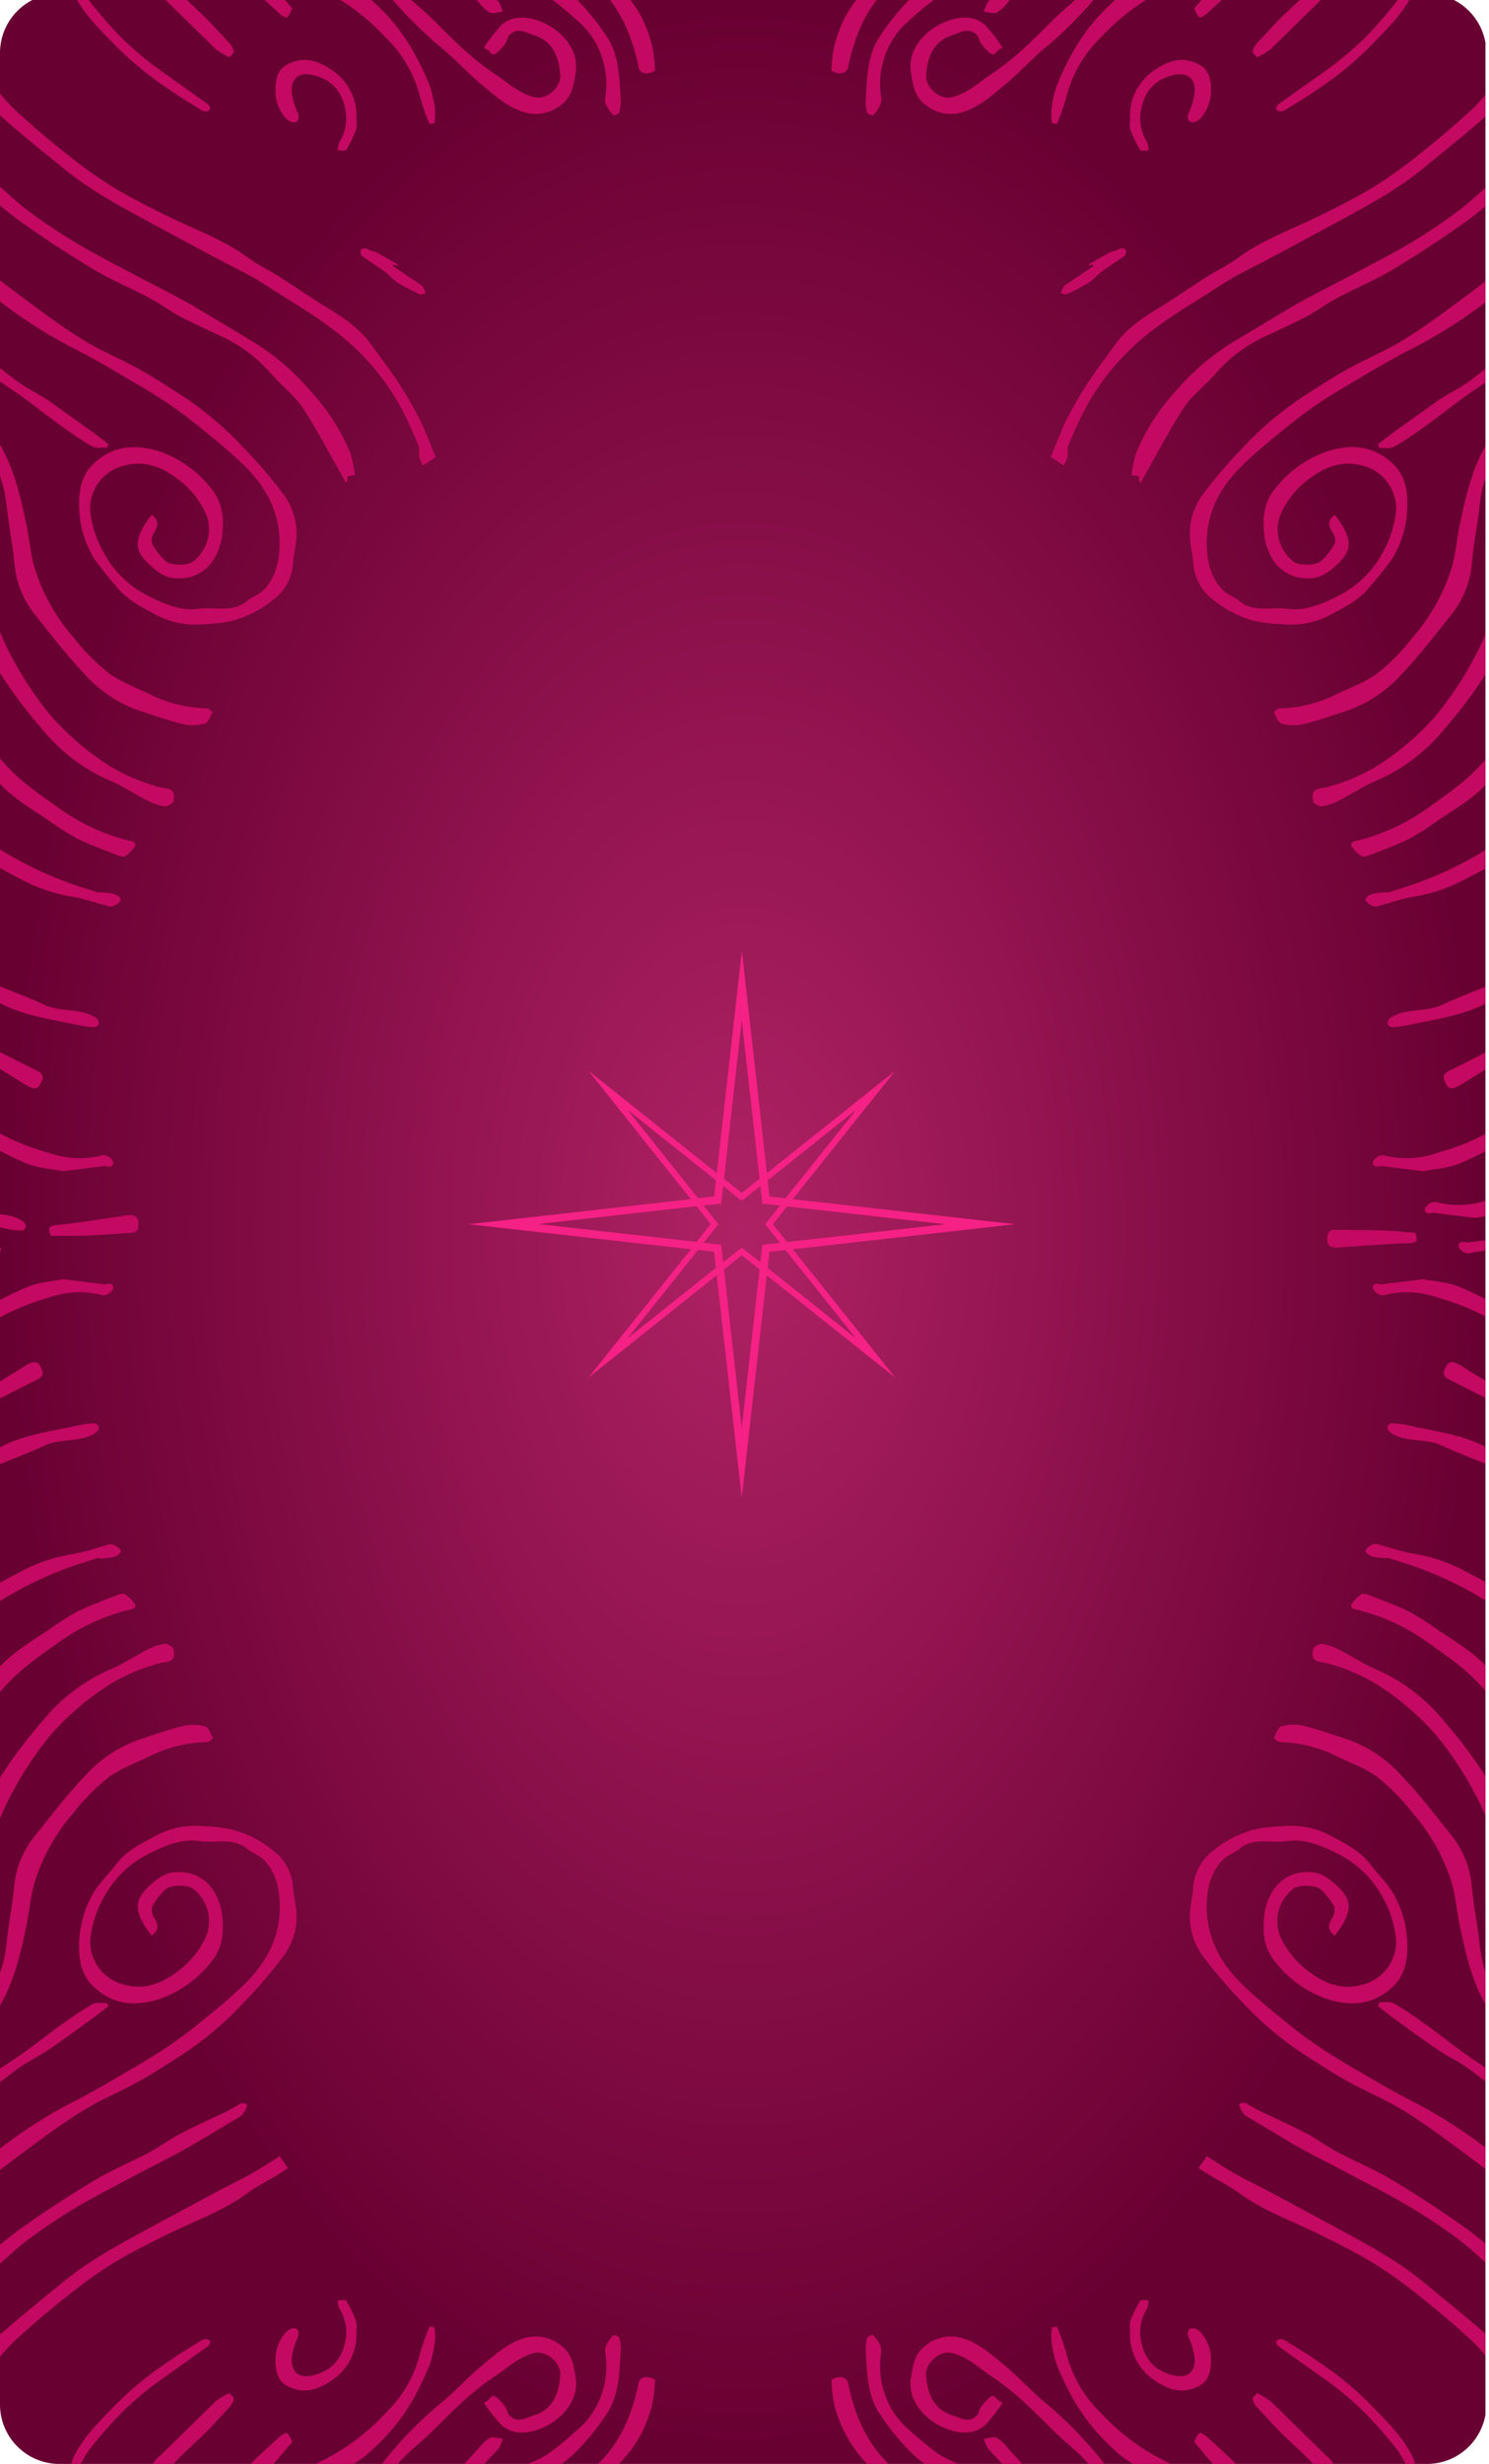 <svg xmlns="http://www.w3.org/2000/svg" width="393" height="650" fill="none" xmlns:v="https://vecta.io/nano"><g clip-path="url(#B)"><path fill-rule="evenodd" d="M15.878-1.717h360.541a15.66 15.66 0 0 1 11.107 4.42c2.975 2.885 4.69 6.832 4.771 10.98v620.925a15.72 15.72 0 0 1-4.771 10.98c-2.975 2.885-6.968 4.474-11.107 4.421H15.878c-4.14.053-8.132-1.536-11.107-4.421S.081 638.757 0 634.609V13.684c.081-4.148 1.797-8.095 4.771-10.98a15.66 15.66 0 0 1 11.107-4.42z" fill="url(#A)"/><g fill="#c40962"><path d="M352.315 135.846a35.49 35.49 0 0 1 2.215 3.199c2.259 4.184 1.883 6.617-1.65 9.903-2.027 1.882-4.17 3.576-7.239 3.605a10.57 10.57 0 0 1-9.599-4.777 15.5 15.5 0 0 1-2.345-6.53c-.507-4.503-.217-8.774 3.112-12.654a29.35 29.35 0 0 1 13.624-9.555c6.313-1.969 12.22-1.448 17.2 3.315 3.098 2.896 3.88 6.848 3.793 10.902a27.41 27.41 0 0 1-3.952 14.102c-1.81 2.507-3.742 4.923-5.792 7.239-2.895 3.836-7.238 5.791-11.307 7.991-3.696 1.771-7.808 2.492-11.886 2.085a41.15 41.15 0 0 1-7.427-.883c-3.91-1.033-7.557-2.883-10.699-5.429-1.584-1.146-2.892-2.631-3.829-4.347a13.12 13.12 0 0 1-1.586-5.57c-.217-2.563-.912-5.097-.912-7.645.015-3.892 1.318-7.669 3.706-10.742a128.92 128.92 0 0 1 10.135-11.8 87.96 87.96 0 0 1 15.983-13.58c3.895-2.447 7.717-5.053 11.727-7.239 4.575-2.577 9.469-4.575 13.957-7.239 4.865-2.896 9.526-6.298 14.116-9.686 5.646-4.17 11.278-8.383 16.621-12.929a116.5 116.5 0 0 0 10.134-10.236c3.417-3.706 6.805-7.471 9.86-11.481a91.83 91.83 0 0 0 7.065-11.047c1.448-2.678 2.331-5.704 3.561-8.527 1.043-2.447 2.244-4.821 3.33-7.239a14.69 14.69 0 0 0 .406-1.665c.39-1.288.231-2.896 2.649-2.287 1.202.319 1.086.709.912 1.448a98.7 98.7 0 0 1-8.136 22.832 70.69 70.69 0 0 1-13.031 17.374c-6.153 6.24-12.436 12.379-19.038 18.155a128.86 128.86 0 0 1-26.06 17.46c-3.069 1.578-6.081 3.272-9.063 5.009-4.619 2.707-9.266 5.371-13.754 8.281-3.403 2.215-6.631 4.691-9.787 7.239-3.591 2.896-7.123 5.791-10.511 8.977-6.182 5.718-10.265 12.566-10.323 21.268 0 4.575.854 8.99 4.17 12.436 1.172 1.231 2.996 1.81 4.343 2.896 3.837 3.286 8.499 1.534 12.755 2.128 4.546.651 8.817-1.1 12.798-3.084 5.34-2.504 9.717-6.682 12.466-11.901 1.871-3.338 3.043-7.023 3.446-10.829a11.72 11.72 0 0 0-1.8-6.87c-1.297-2.049-3.197-3.645-5.439-4.568-6.486-2.446-11.742-.304-16.722 3.779-2.829 2.299-5.071 5.237-6.544 8.571-.852 2.173-.974 4.565-.347 6.814a10.76 10.76 0 0 0 3.821 5.651c1.361 1.072 5.922 1.101 7.239-.159a17.81 17.81 0 0 0 3.591-4.589 3.89 3.89 0 0 0 .005-1.569c-.104-.517-.313-1.008-.613-1.443-1.014-1.665-1.462-3.098.651-4.56zm-74.981-15.304l3.576-8.686a109.37 109.37 0 0 1 5.791-10.222c2.418-3.749 5.14-7.239 7.761-10.916 2.982-4.112 7.094-6.848 11.365-9.454s8.382-5.487 12.61-8.18c2.78-1.752 5.791-3.171 8.426-5.111 6.37-4.691 13.769-7.326 20.776-10.743 5.197-2.534 10.395-5.14 15.317-8.151a127.8 127.8 0 0 0 12.307-8.904 218.7 218.7 0 0 0 12.031-10.221 40.56 40.56 0 0 0 6.356-7.022c1.874-2.766 3.36-5.777 4.415-8.947 1.115-3.504 1.347-7.239 2.201-10.858.484-1.819 1.214-3.563 2.172-5.183.914-1.673 2.022-3.233 3.301-4.647.535-.608 1.665-.695 2.533-1.028.087.709.449 1.448.246 2.085-1.447 4.343-3.098 8.499-4.546 12.784-1.332 3.967-2.36 8.05-3.749 12.002a30.09 30.09 0 0 1-8.861 12.19c-4.951 4.43-10.221 8.513-15.332 12.755-7.239 6.037-15.549 10.395-23.773 14.869l-16.128 8.687c-4.662 2.519-9.541 4.705-13.957 7.601-7.832 5.14-16.128 9.628-23.049 16.172a63.79 63.79 0 0 0-12.175 15.419c-1.857 3.5-3.529 7.096-5.01 10.771-.362.855 0 1.998-.188 2.968a9.92 9.92 0 0 1-.984 2.201l-3.432-2.23zm61.256 66.309c4.53-.221 8.977-1.302 13.103-3.185 3.967-2.012 8.31-3.46 11.857-6.023 3.408-2.724 6.48-5.844 9.15-9.294 4.681-5.314 8.211-11.54 10.366-18.286 1.173-3.909 1.448-8.093 2.331-12.118 1.448-6.79 2.983-13.551 6.342-19.675a33.15 33.15 0 0 1 11.133-12.263c3.591-2.331 6.993-4.937 10.424-7.485s7.239-5.212 10.598-8.108 6.211-5.994 9.295-9.02a11.96 11.96 0 0 1 2.287-2.172c.55-.304 1.448 0 2.23.232.164.474.138.993-.073 1.448-3.272 3.576-6.413 7.239-9.975 10.569-4.198 3.866-8.759 7.355-13.189 10.96s-9.382 7.239-13.754 11.278a44.48 44.48 0 0 0-6.428 8.035c-2.635 3.866-3.446 8.369-3.938 12.958-.348 3.373-1.014 6.703-1.448 10.062-.304 2.114-.42 4.257-.782 6.37-.787 4.188-2.631 8.105-5.357 11.38-4.169 5.256-8.296 10.583-12.914 15.433a34.74 34.74 0 0 1-14.145 9.484c-3.894 1.274-7.76 2.649-11.727 3.619a11.94 11.94 0 0 1-5.719-.145c-.883-.231-1.448-1.882-1.969-2.895-.072-.145.579-.797 1.014-1.028.418-.121.854-.165 1.288-.131zm-37.917-59.764c0-.464 0-.942-.102-1.448l-1.925-.304c.238-2.029.665-4.03 1.274-5.98a56.04 56.04 0 0 1 10.554-16.345 64.05 64.05 0 0 1 14.565-12.524l16.635-9.961c4.821-2.736 9.816-5.183 14.71-7.789 5.212-2.78 10.511-5.444 15.578-8.455a146.83 146.83 0 0 0 12.711-8.47c3.229-2.389 6.139-5.198 9.165-7.861 2.736-2.403 5.603-4.691 8.093-7.34 4.807-5.082 9.584-10.265 12.089-16.983 1.448-3.779 2.418-7.688 3.663-11.582s2.461-7.398 3.822-11.047c.13-.362 1.216-.492 1.868-.478.188 0 .622.883.521 1.231-1.549 5.169-2.968 10.366-4.821 15.419-1.527 4.741-3.52 9.319-5.951 13.667-4.087 6.735-9.119 12.849-14.941 18.155a124.98 124.98 0 0 1-11.148 9.396c-6.269 4.445-12.711 8.687-19.299 12.639-4.705 2.809-9.801 4.922-14.651 7.499-2.809 1.448-5.372 3.431-8.18 4.922-3.75 1.969-7.601 3.706-11.438 5.502a38.43 38.43 0 0 0-12.769 9.787c-2.65 3.011-6.009 5.501-8.195 8.788-3.808 5.791-6.949 11.901-10.366 17.88-.362.623-.695 1.26-1.042 1.882l-.42-.202zm46.083 84.724c-1.347-4.256 1.94-3.677 3.446-4.14 4.631-1.224 9.066-3.096 13.175-5.56a72.64 72.64 0 0 0 15.23-12.885c4.27-5.128 7.96-10.712 11.003-16.65 1.665-3.04 2.896-6.341 4.242-9.541l5.705-13.58c1.636-4.01 2.997-8.137 4.72-12.118 1.237-2.88 2.689-5.663 4.343-8.325 2.012-3.214 4.256-6.298 6.529-9.338 2.679-3.605 6.544-5.661 10.497-7.499 2.895-1.332 5.791-2.621 8.846-3.663.724-.261 1.81.521 2.722.81-.493.551-.883 1.289-1.448 1.593-3.533 1.737-7.239 3.272-10.685 5.067a14.23 14.23 0 0 0-6.167 6.385c-.84 1.636-2.071 3.084-2.983 4.705-2.459 4.016-4.716 8.152-6.761 12.393-3.185 7.239-5.791 14.797-8.933 22.065-2.133 5.305-4.649 10.449-7.528 15.39-3.426 5.425-7.269 10.576-11.496 15.404-4.81 5.92-10.972 10.597-17.967 13.638-3.474 1.448-6.616 3.62-9.99 5.314-1.403.733-2.92 1.223-4.488 1.447-.781.044-1.679-.752-2.012-.912zm19.429 23.715l5.791-1.853a97.51 97.51 0 0 0 24.844-12.553c4.409-3.072 8.59-6.459 12.509-10.134a103.02 103.02 0 0 0 8.412-9.802c5.357-6.486 7.934-14.478 11.872-21.717 1.607-2.895 3.46-5.791 5.299-8.57.854-1.289 1.65-1.26 2.649-.261.13.13.449 0 .666.116 1.1.304 1.448.868.652 1.853-5.27 6.558-7.572 14.652-11.438 21.934-2.476 4.691-4.43 9.859-7.789 13.841-4.132 4.713-8.846 8.882-14.029 12.407-6.067 4.094-12.377 7.817-18.894 11.148-4.194 2.261-8.734 3.812-13.435 4.59-3.374.55-6.631 1.737-9.961 2.606-1.013.26-3.286-1.303-2.896-2.07s1.448-1.144 2.302-1.361c1.124-.192 2.262-.289 3.403-.29l.043.116zm-6.616-9.497c-.466-.315-.916-.653-1.347-1.014a8.01 8.01 0 0 1-1.042-1.158c-.282-.267-.483-.608-.579-.985a1.07 1.07 0 0 1 .186-.504c.104-.149.244-.27.407-.35 7.224-1.638 14.034-4.742 20.009-9.121 3.055-2.143 6.124-4.343 8.976-6.674 6.026-5.09 10.818-11.481 14.015-18.691.941-2.056 2.461-3.866 3.214-5.98 2.418-6.659 6.008-12.827 7.644-19.863a45.55 45.55 0 0 1 9.107-18.648 62.65 62.65 0 0 1 13.363-11.582c.782-.536 2.07-.333 3.142-.478-.551.97-.869 2.259-1.68 2.896a46.66 46.66 0 0 0-11.582 11.278c-2.808 3.718-5.339 7.638-7.572 11.727-1.766 3.591-2.403 7.717-3.692 11.582-1.969 5.792-2.794 12.046-6.472 17.273a71.12 71.12 0 0 0-4.024 7.745c-3.62 6.906-8.05 13.19-14.478 17.823-2.447 1.78-5.01 3.387-7.529 5.052-2.436 1.792-4.985 3.427-7.63 4.894-3.547 1.766-7.34 3.084-11.032 4.56a9.78 9.78 0 0 1-1.404.218zm-94.99-213.55c-.318.29-.391.405-.463.405-1.071.116-1.448 2.36-2.896 1.071a14.07 14.07 0 0 1-2.273-2.461c-.492-.666-.55-1.679-1.1-2.244-2.056-2.143-4.343-.695-6.414 0-5.125 1.607-6.659 5.791-7.021 10.641-.218 2.896 3.416 6.674 7.021 5.719 4.112-1.086 6.979-3.924 10.309-6.124 6.008-3.967 11.032-9.049 16.085-14.116 2.316-2.316 4.937-4.343 7.238-6.616 1.969-1.94 3.736-4.097 5.676-6.081a1.9 1.9 0 0 1 .719-.453 1.91 1.91 0 0 1 .844-.097 1.56 1.56 0 0 1 .739 1.448c-.23.864-.634 1.672-1.187 2.374a104.93 104.93 0 0 1-16.042 16.708c-3.634 2.997-6.804 6.558-10.438 9.57-3.866 3.2-7.659 6.761-12.784 7.717a10.64 10.64 0 0 1-4.191-.204c-1.37-.346-2.657-.96-3.787-1.808-3.127-2.157-3.605-5.226-4.169-8.759-1.448-8.687 8.686-15.158 15.187-14.478 1.609.159 3.127.817 4.343 1.882a49.38 49.38 0 0 1 4.604 5.907zm99.13 104.734l3.547-2.78 12.176-8.687c2.78-1.896 5.922-3.315 8.6-5.328 5.111-3.851 10.062-7.905 14.97-12.002 5.285-4.416 10.526-8.889 15.622-13.522 2.693-2.461 5.038-5.299 7.528-7.992l7.79-8.614c.854-.941 1.534-2.056 2.432-2.896.362-.376 1.057-.405 1.607-.579.145.565.55 1.216.391 1.665-1.824 5.154-5.647 8.904-9.223 12.798-3.098 3.373-6.384 6.587-9.743 9.686s-7.065 6.153-10.656 9.15-7.239 6.008-11.003 8.803-7.63 5.226-11.394 7.919c-3.113 2.23-6.095 4.662-9.208 6.892s-6.023 4.343-9.208 6.138c-.999.579-2.548.246-3.851.333l-.377-.984zm11.916 191.759l-10.555-1.303c-.13 0-.275-.116-.391-.087-1.129.275-2.519.42-2.287-1.115a3.22 3.22 0 0 1 1.089-1.214c.462-.304.994-.484 1.546-.523 4.809 1.269 9.891 1.037 14.565-.666a63.02 63.02 0 0 0 10.395-3.865c4.704-2.335 9.195-5.077 13.421-8.195 4.72-3.605 8.889-7.905 13.29-11.915s8.427-8.137 13.827-10.294c3.069-1.231 6.703-2.722 10.134-.478.222.133.415.309.566.518s.26.446.318.698a1.45 1.45 0 0 1-.855 1.144c-1.77.378-3.565.635-5.371.767-4.836.29-8.484 2.896-11.944 5.907l-12.292 10.786c-3.272 2.968-6.023 6.646-9.642 9.064a100.78 100.78 0 0 1-16.071 8.686c-3.199 1.347-7.007 1.52-9.743 2.085zm13.71 12.335l-10.54-1.303c-.144 0-.289-.116-.405-.087-1.115.276-2.505.42-2.273-1.114.252-.489.626-.905 1.084-1.21a3.24 3.24 0 0 1 1.536-.528c4.814 1.269 9.901 1.037 14.58-.666 3.571-.982 7.049-2.276 10.395-3.865a90.65 90.65 0 0 0 13.421-8.195c4.705-3.605 8.875-7.905 13.29-11.915s8.412-8.137 13.812-10.294c3.07-1.23 6.718-2.722 10.135-.478a1.92 1.92 0 0 1 .566.518c.152.209.26.447.317.699-.03.246-.123.481-.27.681a1.44 1.44 0 0 1-.57.462 39.9 39.9 0 0 1-5.385.768c-4.836.289-8.485 2.895-11.945 5.907l-12.291 10.786c-3.258 2.968-6.023 6.645-9.628 9.063a102.06 102.06 0 0 1-16.071 8.614c-3.214 1.419-7.021 1.593-9.758 2.157zM277.667 32.502a16.63 16.63 0 0 1-.173-3.373c.244-2.237.729-4.44 1.447-6.573 1.16-2.889 2.5-5.704 4.011-8.426 2.82-5.146 6.497-9.772 10.873-13.682a24.32 24.32 0 0 1 13.146-6.834c.637-.087 1.216-.695 1.853-.738.742.051 1.473.207 2.171.463-.304.912-.362 2.432-.926 2.664-7.365 3.185-13.979 7.881-19.415 13.783a32.97 32.97 0 0 0-9.237 15.926 61.25 61.25 0 0 1-2.447 6.964l-1.303-.174zm-49.195-5.675c.318-5.632.333-11.452 3.228-16.418 2.351-3.719 5.088-7.179 8.166-10.323a30.23 30.23 0 0 1 6.037-4.865 25.8 25.8 0 0 1 5.357-2.374c.492-.188 1.636.101 1.723.391.304 1.057 1.983 2.288-.116 3.272-1.775.67-3.485 1.498-5.111 2.476a95.32 95.32 0 0 0-7.818 6.443 20.59 20.59 0 0 0-3.895 4.343c-3.109 4.628-4.36 10.257-3.503 15.766.347 2.027-.912 3.489-2.114 4.879a2.21 2.21 0 0 1-.853-.197 2.22 2.22 0 0 1-.711-.512c-.24-.942-.371-1.909-.39-2.881zm69.812 4.807a14.48 14.48 0 0 1 1.491-7.555c1.17-2.338 2.951-4.315 5.154-5.721 3.75-2.49 7.427-3.591 11.713-1.245 2.475 1.346 2.982 4.112 2.968 6.573.072 2.64-.824 5.214-2.519 7.239a3.62 3.62 0 0 1-2.056 1.332c-1.448.145-1.839-1.129-1.274-2.548a16.56 16.56 0 0 0 1.592-5.791c0-3.243-1.911-5.227-6.356-3.938-4.966 1.448-7.369 5.009-8.02 10.135-.244 2.624.399 5.254 1.824 7.47a6.78 6.78 0 0 1 .347 2.085c-.767 0-1.998.217-2.229-.159a33.65 33.65 0 0 1-2.592-5.342 7.24 7.24 0 0 1-.043-2.534zm105.413 223.061c1.68 1.317 1.68 2.562-.55 3.822-4.864 2.765-9.613 5.95-14.811 7.876-5.458 2.041-11.365 2.895-17.098 4.111a19.11 19.11 0 0 1-3.953.435 1.56 1.56 0 0 1-.683-.371c-.193-.18-.336-.406-.417-.657.042-.289.142-.566.293-.814s.353-.465.59-.634c4.112-2.649 9.223-1.332 13.566-3.388 4.575-2.157 9.396-3.822 14.044-5.863 2.982-1.361 5.863-2.939 9.019-4.517zM219.437 18.647a43.05 43.05 0 0 1 .739-6.501 39.05 39.05 0 0 1 2.967-7.775 39.88 39.88 0 0 1 9.57-11.423c.633-.599 1.461-.949 2.331-.984.753 0 1.448.869 2.158 1.346-.401.722-.887 1.392-1.448 1.998-6.819 5.965-10.135 13.768-11.901 22.397-.377 1.752-2.36 2.172-4.416.941zm118.299 10.772c-.232-.145-.869-.362-.869-.594-.001-.247.048-.491.145-.718s.24-.431.42-.6l13.392-9.526a88.12 88.12 0 0 0 9.309-7.891c3.181-3.254 6.169-6.691 8.948-10.294a40.18 40.18 0 0 0 3.156-5.893c.208-.329.45-.635.724-.912.362.333 1.071.724 1.028.984a16.32 16.32 0 0 1-1.086 4.257c-2.751 5.675-7.326 9.859-11.583 14.319a86.56 86.56 0 0 1-13.247 10.786c-2.895 2.056-6.023 3.924-9.063 5.791a3.93 3.93 0 0 1-1.274.29zM331.8 15.1c-.492-.579-1.23-1.086-1.187-1.448a4.52 4.52 0 0 1 1.071-2.172l5.531-5.921c2.36-2.36 4.836-4.604 7.239-6.92 1.448-1.448 2.895-3.026 4.343-4.343a9.87 9.87 0 0 1 2.896-1.115c.203.97.825 2.114.521 2.896a9.37 9.37 0 0 1-2.418 2.751l-14.478 14.188a20.43 20.43 0 0 1-3.518 2.085zm69.639 258.445c1.824 1.983 1.592 2.201-1.448 3.894-4.271 2.375-8.383 5.024-12.552 7.558a29.75 29.75 0 0 1-2.679 1.621c-1.042.507-2.171.971-2.982-.463s-1.289-2.62.506-3.547l10.584-5.328c2.78-1.332 5.632-2.461 8.571-3.735zm-27.841 51.686c.709 2.606.391 2.693-3.084 2.794-4.879.13-9.758.579-14.637.883-1.043 0-2.085.246-3.113.217s-2.374-.159-2.432-1.809 0-2.896 2.099-2.896l11.843.159c3.069.102 6.139.42 9.324.652zM270.023-10.309a13.04 13.04 0 0 1 2.896 1.448c.304.246.202 1.448-.16 1.94-2.186 2.577-4.488 5.053-6.775 7.528a10.14 10.14 0 0 1-2.896 2.707c-.926.405-2.244-.13-3.388-.246a9.06 9.06 0 0 1 1.144-2.664c2.896-3.185 5.864-6.225 8.774-9.367.405-.246.289-.883.405-1.346zm45.099 12.654l4.039-4.778 4.618-5.154s.073-.087.102-.087c1.448 0 3.315-.434 4.184.29 1.288 1.071-.362 2.316-1.144 3.113-2.635 2.649-5.429 5.154-8.194 7.673a5.6 5.6 0 0 1-1.984 1.245c-.188.072-.724-.753-1.042-1.202a2.23 2.23 0 0 1-.174-.666l-.405-.434zm-26.741 67.438l-.854.319-.246-.261.897-.579 4.821-2.722a14.18 14.18 0 0 1 1.578-.449c.493-.174.941-.565 1.448-.594s1.057.275 1.115.55c.057.249.059.507.007.757a1.78 1.78 0 0 1-.311.691l-5.936 4.039c-1.26.927-2.273 2.23-3.59 3.069a50.48 50.48 0 0 1-5.792 3.011c-.391.188-1.057-.174-1.592-.29.376-.709.593-1.636 1.172-2.056l7.558-5.096-.275-.391zm63.934 440.808a35.14 35.14 0 0 0 2.215-3.185c2.259-4.184 1.883-6.631-1.65-9.917-2.027-1.868-4.17-3.562-7.239-3.605-1.88-.129-3.761.245-5.448 1.085s-3.12 2.114-4.151 3.692a15.64 15.64 0 0 0-2.345 6.53c-.507 4.502-.217 8.788 3.112 12.654a29.49 29.49 0 0 0 13.624 9.569c6.313 1.955 12.22 1.448 17.2-3.33 3.098-2.895 3.88-6.847 3.793-10.887-.016-4.976-1.382-9.855-3.952-14.116-1.636-2.62-3.953-4.806-5.792-7.239-2.895-3.836-7.238-5.791-11.307-7.992-3.698-1.764-7.808-2.485-11.886-2.084a41.06 41.06 0 0 0-7.427.883 28.82 28.82 0 0 0-10.699 5.429 13.17 13.17 0 0 0-5.415 9.917c-.217 2.563-.912 5.097-.912 7.645a17.59 17.59 0 0 0 3.706 10.742 128.92 128.92 0 0 0 10.135 11.8 87.96 87.96 0 0 0 15.983 13.58c3.895 2.447 7.717 5.053 11.727 7.239 4.575 2.563 9.469 4.575 13.957 7.239 4.865 2.895 9.526 6.283 14.116 9.671 5.646 4.17 11.278 8.397 16.621 12.929 3.586 3.199 6.97 6.618 10.134 10.236 3.417 3.721 6.805 7.47 9.86 11.481a91.83 91.83 0 0 1 7.065 11.061c1.448 2.678 2.331 5.69 3.561 8.527 1.043 2.433 2.244 4.807 3.33 7.239.164.548.3 1.104.406 1.665.39 1.303.231 2.896 2.649 2.302 1.202-.333 1.086-.724.912-1.448a98.85 98.85 0 0 0-8.136-22.933 70.49 70.49 0 0 0-13.031-17.445c-6.153-6.24-12.436-12.379-19.038-18.141-7.946-6.86-16.697-12.728-26.06-17.475-3.069-1.578-6.081-3.272-9.063-5.009-4.619-2.708-9.266-5.357-13.754-8.282-3.387-2.24-6.654-4.656-9.787-7.239-3.591-2.895-7.123-5.791-10.511-8.976-6.182-5.719-10.265-12.567-10.323-21.268 0-4.56.854-8.991 4.17-12.422 1.172-1.231 2.996-1.824 4.343-2.896 3.837-3.272 8.499-1.447 12.755-2.128 4.546-.651 8.817 1.101 12.798 3.084 5.337 2.509 9.713 6.686 12.466 11.901a28.21 28.21 0 0 1 3.446 10.974c.117 2.433-.526 4.842-1.842 6.892a11.72 11.72 0 0 1-5.499 4.546c-6.486 2.446-11.741.304-16.722-3.779a23.02 23.02 0 0 1-6.544-8.557 10.79 10.79 0 0 1 3.475-12.48c1.361-1.056 5.922-1.1 7.239.16a17.81 17.81 0 0 1 3.591 4.589 3.94 3.94 0 0 1 .006 1.575 3.93 3.93 0 0 1-.615 1.451c-.912 1.665-1.36 3.098.753 4.546zM338.59 459.6a35.77 35.77 0 0 1 13.103 3.171c3.967 2.012 8.31 3.46 11.857 6.023a54.61 54.61 0 0 1 9.15 9.309c4.681 5.308 8.211 11.53 10.366 18.271 1.173 3.924 1.448 8.093 2.331 12.133 1.448 6.775 2.983 13.536 6.342 19.66 2.613 4.968 6.444 9.192 11.133 12.278 3.591 2.316 6.993 4.937 10.424 7.485s7.239 5.212 10.598 8.107 6.211 5.98 9.295 9.006c.66.825 1.429 1.555 2.287 2.171.746.189 1.534.112 2.23-.217.091-.247.132-.511.12-.775a1.96 1.96 0 0 0-.193-.759c-3.272-3.576-6.413-7.239-9.975-10.569-4.198-3.866-8.759-7.341-13.189-10.96s-9.382-7.239-13.754-11.264a44.48 44.48 0 0 1-6.428-8.035c-2.635-3.88-3.446-8.383-3.938-13.03-.348-3.359-1.014-6.703-1.448-10.048-.304-2.128-.42-4.271-.782-6.385a25.07 25.07 0 0 0-5.357-11.379c-4.169-5.256-8.296-10.584-12.914-15.419a34.74 34.74 0 0 0-14.145-9.483c-3.894-1.274-7.76-2.664-11.727-3.634a11.94 11.94 0 0 0-5.719.145c-.883.231-1.448 1.882-1.969 2.968-.072.144.579.81 1.014 1.028.415.139.85.207 1.288.202zm8.166-24.974c-1.347 4.256 1.94 3.677 3.446 4.14 4.631 1.224 9.066 3.096 13.175 5.56a72.71 72.71 0 0 1 15.23 12.9 89.6 89.6 0 0 1 11.032 16.635c1.665 3.04 2.896 6.326 4.242 9.526l5.705 13.58c1.636 4.011 2.997 8.137 4.719 12.118a62.79 62.79 0 0 0 4.344 8.34c2.012 3.214 4.256 6.283 6.529 9.323 2.679 3.605 6.544 5.661 10.497 7.5a94.08 94.08 0 0 0 8.846 3.663c.724.26 1.81-.507 2.722-.811-.493-.536-.883-1.289-1.448-1.593-3.533-1.737-7.239-3.272-10.685-5.067a14.27 14.27 0 0 1-6.167-6.37c-.84-1.651-2.071-3.098-2.983-4.72a138.99 138.99 0 0 1-6.804-12.335c-3.186-7.239-5.792-14.782-8.933-22.05-2.126-5.306-4.637-10.45-7.514-15.39-3.426-5.43-7.269-10.585-11.496-15.419a47.6 47.6 0 0 0-17.967-13.739c-3.474-1.448-6.616-3.62-9.99-5.314-1.403-.733-2.92-1.223-4.488-1.447-.781.014-1.679.81-2.012.97zm19.429-23.715l5.791 1.853a97.57 97.57 0 0 1 24.844 12.567 108.17 108.17 0 0 1 12.509 10.134c3.01 3.08 5.819 6.349 8.412 9.787 5.357 6.486 7.934 14.478 11.872 21.717 1.607 2.896 3.46 5.791 5.299 8.586.854 1.288 1.65 1.259 2.649.246.13-.131.449 0 .666-.116 1.1-.304 1.448-.869.652-1.853-5.27-6.559-7.572-14.652-11.438-21.934-2.476-4.691-4.43-9.86-7.789-13.827a73.63 73.63 0 0 0-14.029-12.422 178.62 178.62 0 0 0-18.894-11.133c-4.191-2.272-8.732-3.828-13.435-4.604-3.374-.536-6.631-1.738-9.961-2.606-1.013-.261-3.286 1.303-2.896 2.085.571.725 1.392 1.211 2.302 1.361 1.124.194 2.263.286 3.403.275l.043-.116zm-6.616 9.498l-1.347 1.013a8.8 8.8 0 0 0-1.042 1.158 2.05 2.05 0 0 0-.579.999c.021.181.086.353.189.502a1.11 1.11 0 0 0 .404.353c7.226 1.631 14.038 4.736 20.009 9.121 3.055 2.142 6.124 4.271 8.976 6.674 6.027 5.082 10.82 11.469 14.015 18.676.941 2.056 2.461 3.88 3.214 5.98 2.418 6.674 6.008 12.827 7.644 19.878 1.56 6.829 4.677 13.206 9.107 18.633a62.23 62.23 0 0 0 13.363 11.582c.782.536 2.07.333 3.142.478-.551-.97-.869-2.259-1.68-2.896-4.484-3.055-8.403-6.867-11.582-11.263a97.41 97.41 0 0 1-7.572-11.727c-1.766-3.591-2.403-7.732-3.692-11.583-1.969-5.791-2.794-12.045-6.472-17.272-1.495-2.494-2.839-5.075-4.024-7.731-3.62-6.906-8.05-13.189-14.478-17.837-2.447-1.781-5.01-3.388-7.529-5.053-2.44-1.787-4.988-3.421-7.63-4.893-3.547-1.766-7.34-3.069-11.032-4.561a12.34 12.34 0 0 0-1.404-.231zm-94.99 213.549c-.318-.29-.391-.406-.463-.406-1.071-.101-1.448-2.36-2.896-1.071a13.66 13.66 0 0 0-2.273 2.476c-.492.651-.55 1.665-1.1 2.244-2.056 2.142-4.343.695-6.414 0-5.125-1.607-6.659-5.791-7.021-10.627-.218-2.968 3.416-6.689 7.021-5.791 4.112 1.086 6.979 3.938 10.309 6.138 6.008 3.967 11.032 9.049 16.085 14.102 2.316 2.331 4.936 4.343 7.238 6.616 1.969 1.94 3.736 4.098 5.676 6.095a1.97 1.97 0 0 0 .721.448c.27.095.557.13.842.103a1.58 1.58 0 0 0 .739-1.448 6.58 6.58 0 0 0-1.187-2.375 104.31 104.31 0 0 0-16.042-16.664c-3.634-3.011-6.805-6.573-10.438-9.584-3.866-3.185-7.659-6.761-12.784-7.717a10.72 10.72 0 0 0-4.19.209c-1.369.346-2.657.959-3.788 1.804-3.127 2.171-3.605 5.241-4.169 8.687-1.448 8.686 8.686 15.158 15.187 14.477a7.87 7.87 0 0 0 4.343-1.896 49.35 49.35 0 0 0 4.604-5.82zm99.13-104.734l3.547 2.78c4.04 2.896 8.05 5.936 12.176 8.687 2.78 1.896 5.922 3.301 8.6 5.328 5.111 3.836 10.062 7.905 14.97 12.002 5.285 4.416 10.526 8.889 15.622 13.522 2.693 2.447 5.038 5.299 7.528 7.992l7.79 8.6c.854.955 1.534 2.056 2.432 2.895.362.362 1.057.391 1.607.565.145-.55.55-1.202.391-1.665-1.824-5.14-5.647-8.904-9.223-12.798-3.098-3.359-6.384-6.588-9.743-9.686s-7.065-6.153-10.656-9.136-7.239-6.008-11.003-8.817-7.63-5.226-11.394-7.919c-3.113-2.23-6.095-4.662-9.208-6.892s-6.023-4.343-9.208-6.124c-.999-.593-2.548-.26-3.851-.347l-.377 1.013zm11.916-191.759l-10.555 1.303c-.13 0-.275.13-.391.101-1.129-.29-2.519-.434-2.287 1.1a3.23 3.23 0 0 0 1.088 1.221c.462.307.994.49 1.547.531 4.808-1.273 9.89-1.046 14.565.652a64.3 64.3 0 0 1 10.395 3.865c4.701 2.34 9.192 5.081 13.421 8.195 4.72 3.605 8.889 7.919 13.29 11.915s8.427 8.151 13.827 10.308c3.069 1.216 6.703 2.708 10.134.464a1.89 1.89 0 0 0 .884-1.202c-.03-.251-.124-.49-.273-.693a1.44 1.44 0 0 0-.582-.465c-1.771-.374-3.565-.625-5.371-.753-4.836-.29-8.484-2.896-11.944-5.922l-12.292-10.771c-3.272-2.983-6.023-6.646-9.642-9.063-5.083-3.376-10.462-6.284-16.071-8.687-3.199-1.361-7.007-1.535-9.743-2.099zm22.614-11.032l-10.554 1.303c-.131 0-.275.116-.391.087-1.129-.275-2.519-.42-2.288 1.115a3.2 3.2 0 0 0 1.088 1.218 3.19 3.19 0 0 0 1.547.519c4.81-1.269 9.892-1.037 14.565.666a62.99 62.99 0 0 1 10.395 3.865 89.92 89.92 0 0 1 13.421 8.195c4.72 3.605 8.89 7.905 13.291 11.915s8.426 8.137 13.826 10.294c3.07 1.231 6.718 2.722 10.135.478a1.92 1.92 0 0 0 .566-.518 1.9 1.9 0 0 0 .317-.698 1.45 1.45 0 0 0-.276-.685c-.15-.2-.349-.358-.578-.459-1.772-.371-3.566-.627-5.372-.767-4.835-.29-8.484-2.896-11.944-5.907l-12.292-10.786c-3.257-2.968-6.022-6.631-9.642-9.064a101.25 101.25 0 0 0-16.056-8.614c-3.214-1.419-7.022-1.593-9.758-2.157zM277.667 613.935c-.172 1.115-.23 2.246-.173 3.373a31.34 31.34 0 0 0 1.447 6.588c1.166 2.887 2.505 5.7 4.011 8.426 2.828 5.14 6.504 9.765 10.873 13.681a24.29 24.29 0 0 0 13.145 6.819c.638.087 1.217.71 1.854.739a8.4 8.4 0 0 0 2.171-.449c-.304-.927-.362-2.432-.926-2.664-7.359-3.195-13.971-7.89-19.415-13.783-4.527-4.325-7.731-9.848-9.237-15.926a61.9 61.9 0 0 0-2.447-6.949l-1.303.145zm-49.195 5.675c.318 5.646.333 11.452 3.228 16.418 2.347 3.722 5.084 7.182 8.166 10.323 1.795 1.877 3.824 3.517 6.037 4.879a26.57 26.57 0 0 0 5.357 2.374c.492.174 1.636-.101 1.723-.405.304-1.043 1.983-2.288-.116-3.272-1.78-.658-3.492-1.487-5.111-2.476-2.722-2.003-5.332-4.154-7.818-6.443-1.502-1.251-2.814-2.714-3.895-4.343-3.107-4.634-4.358-10.267-3.503-15.781.347-2.027-.912-3.489-2.114-4.879a2.19 2.19 0 0 0-.857.2c-.269.125-.509.303-.707.524-.242.942-.373 1.909-.39 2.881zm69.812-4.807a14.48 14.48 0 0 0 6.645 13.276c3.75 2.49 7.427 3.591 11.713 1.26 2.476-1.361 2.982-4.126 2.968-6.573.068-2.639-.828-5.212-2.519-7.239-.51-.669-1.237-1.14-2.056-1.332-1.448-.145-1.839 1.144-1.274 2.548a16.73 16.73 0 0 1 1.592 5.791c0 3.229-1.911 5.227-6.355 3.924-4.966-1.448-7.37-4.995-8.021-10.062a11.81 11.81 0 0 1 1.824-7.485c.224-.668.342-1.367.348-2.071-.768 0-1.998-.217-2.23.145a34.32 34.32 0 0 0-2.592 5.342 7.25 7.25 0 0 0-.043 2.476zm105.413-223.046c1.68-1.318 1.68-2.563-.55-3.822-4.864-2.766-9.613-5.951-14.811-7.891-5.458-2.027-11.365-2.823-17.098-4.097-1.298-.289-2.623-.435-3.953-.434a1.45 1.45 0 0 0-.694.359c-.194.182-.334.413-.406.669a2.12 2.12 0 0 0 .291.815 2.14 2.14 0 0 0 .592.632c4.112 2.65 9.223 1.347 13.566 3.388 4.575 2.157 9.396 3.837 14.044 5.864 2.982 1.346 5.863 2.939 9.019 4.517zM219.437 627.79a43.02 43.02 0 0 0 .739 6.5c1.903 7.627 6.32 14.389 12.537 19.198a3.62 3.62 0 0 0 2.331.999c.753-.072 1.448-.883 2.158-1.361-.408-.717-.894-1.387-1.448-1.998-6.819-5.965-10.135-13.768-11.901-22.397-.377-1.737-2.36-2.157-4.416-.941zm118.299-10.743c-.232.145-.869.362-.869.594-.001.247.048.491.145.718a1.78 1.78 0 0 0 .42.599l13.392 9.527a86.62 86.62 0 0 1 9.309 7.905c3.184 3.245 6.172 6.678 8.948 10.279 1.211 1.88 2.266 3.855 3.156 5.907.211.327.454.632.724.912.362-.333 1.071-.724 1.028-.984a15.94 15.94 0 0 0-1.086-4.257c-2.751-5.675-7.326-9.859-11.583-14.318a85.85 85.85 0 0 0-13.247-10.801c-2.895-2.056-6.023-3.923-9.063-5.791a4.36 4.36 0 0 0-1.274-.29zm-5.936 14.29c-.492.594-1.23 1.1-1.187 1.448.153.808.523 1.558 1.071 2.171l5.531 5.936c2.36 2.36 4.836 4.59 7.239 6.921 1.448 1.448 2.895 3.011 4.343 4.343a9.49 9.49 0 0 0 2.896 1.115c.203-.97.825-2.114.521-2.896a9.63 9.63 0 0 0-2.418-2.765l-14.478-14.188c-1.1-.811-2.278-1.51-3.518-2.085zm69.639-258.43c1.824-1.984 1.592-2.216-1.448-3.909-4.271-2.375-8.383-5.024-12.552-7.558-.898-.536-1.738-1.173-2.679-1.621s-2.171-.956-2.982.477-1.289 2.606.506 3.533l10.584 5.342c2.78 1.318 5.632 2.461 8.571 3.736zM270.023 656.76a14.46 14.46 0 0 0 2.896-1.448c.304-.26.202-1.448-.16-1.954-2.186-2.563-4.488-5.053-6.775-7.529a10.55 10.55 0 0 0-2.896-2.707c-.926-.391-2.244.13-3.388.246a8.87 8.87 0 0 0 1.144 2.664c2.896 3.185 5.864 6.24 8.774 9.367.405.261.289.854.405 1.361zm45.099-12.654l4.039 4.778 4.618 5.14s.073.101.102.101c1.448 0 3.315.434 4.184-.289 1.288-1.086-.362-2.317-1.144-3.113-2.635-2.664-5.429-5.169-8.194-7.688a6.06 6.06 0 0 0-1.984-1.245c-.188 0-.724.753-1.042 1.202-.09.212-.149.436-.174.666l-.405.448zm93.397 7.934c-1.448-4.271-3.099-8.498-4.547-12.769-1.332-3.982-2.359-8.065-3.749-12.002a30.04 30.04 0 0 0-8.861-12.205c-4.951-4.344-10.221-8.499-15.332-12.755-7.239-6.023-15.549-10.396-23.773-14.869l-16.128-8.687c-4.662-2.519-9.541-4.691-13.957-7.601l-3.648-2.331-2.172 3.127 2.1 1.361c2.779 1.767 5.791 3.186 8.426 5.111 6.37 4.691 13.768 7.326 20.775 10.743 5.198 2.548 10.396 5.139 15.318 8.151 4.279 2.721 8.388 5.699 12.306 8.918a211.96 211.96 0 0 1 12.031 10.207c2.39 2.086 4.523 4.448 6.356 7.036 1.878 2.765 3.364 5.776 4.416 8.948 1.115 3.489 1.346 7.239 2.201 10.858a21.06 21.06 0 0 0 2.171 5.183 25.31 25.31 0 0 0 3.301 4.647c.536.609 1.665.695 2.534 1.014.072-.695.434-1.491.232-2.085zm15.39-7.485c-1.55-5.154-2.968-10.366-4.822-15.419a75.59 75.59 0 0 0-5.95-13.667 82.05 82.05 0 0 0-14.941-18.141 120.54 120.54 0 0 0-11.148-9.396c-6.264-4.459-12.697-8.672-19.299-12.639-4.705-2.896-9.802-4.937-14.652-7.514-2.809-1.448-5.371-3.431-8.18-4.908-3.75-1.969-7.601-3.721-11.437-5.516-1.622-.76-3.19-1.63-4.691-2.606-.529-.069-1.067.017-1.549.246-.681.376 1.288 2.997 1.288 2.997l13.146 7.847c4.821 2.736 9.816 5.183 14.71 7.789 5.212 2.78 10.511 5.444 15.578 8.455a146.83 146.83 0 0 1 12.711 8.47c3.229 2.403 6.139 5.212 9.165 7.876 2.736 2.403 5.603 4.69 8.093 7.325 4.807 5.082 9.584 10.28 12.089 16.997 1.448 3.765 2.418 7.674 3.663 11.583a227.6 227.6 0 0 0 3.822 11.032c.131.376 1.216.492 1.868.492.203 0 .637-.898.536-1.303zM40.013 135.846a32.81 32.81 0 0 0-2.215 3.199c-2.273 4.184-1.897 6.617 1.651 9.903 2.012 1.882 4.155 3.576 7.239 3.605 1.88.129 3.761-.245 5.448-1.085a10.61 10.61 0 0 0 4.151-3.692 15.7 15.7 0 0 0 2.346-6.53c.492-4.503.217-8.774-3.127-12.654-3.519-4.432-8.245-7.751-13.609-9.555-6.327-1.969-12.219-1.448-17.214 3.315-3.084 2.896-3.88 6.848-3.793 10.902a27.41 27.41 0 0 0 3.953 14.102c1.805 2.51 3.738 4.926 5.791 7.239 2.896 3.836 7.239 5.791 11.307 7.991 3.691 1.773 7.798 2.494 11.872 2.085a40.97 40.97 0 0 0 7.427-.883 28.4 28.4 0 0 0 10.699-5.429 13.04 13.04 0 0 0 3.838-4.341 13.03 13.03 0 0 0 1.576-5.576c.217-2.563.927-5.097.927-7.645a17.73 17.73 0 0 0-3.721-10.742 128.64 128.64 0 0 0-10.134-11.8 88.94 88.94 0 0 0-15.911-13.58c-3.909-2.447-7.731-5.053-11.741-7.239-4.561-2.577-9.469-4.575-13.942-7.239-4.879-2.896-9.526-6.298-14.116-9.686-5.646-4.17-11.278-8.383-16.635-12.929a118.5 118.5 0 0 1-10.135-10.236c-3.402-3.706-6.805-7.471-9.845-11.481-2.616-3.512-4.981-7.203-7.08-11.047-1.448-2.678-2.331-5.704-3.547-8.527-1.057-2.447-2.259-4.821-3.344-7.239-.169-.545-.3-1.102-.391-1.665-.391-1.288-.246-2.896-2.649-2.287-1.216.319-1.086.709-.912 1.448 1.745 7.914 4.458 15.582 8.079 22.832 3.428 6.425 7.822 12.284 13.03 17.374 6.153 6.24 12.451 12.379 19.038 18.155a129.3 129.3 0 0 0 26.06 17.46c3.055 1.578 6.081 3.272 9.049 5.009 4.618 2.707 9.28 5.371 13.768 8.281 3.388 2.215 6.616 4.691 9.787 7.239 3.59 2.896 7.123 5.791 10.496 8.977 6.182 5.718 10.279 12.566 10.323 21.268 0 4.575-.854 8.99-4.155 12.436-1.187 1.231-2.997 1.81-4.343 2.896-3.851 3.286-8.513 1.534-12.769 2.128-4.546.651-8.817-1.1-12.798-3.084a27.08 27.08 0 0 1-12.465-11.901c-1.902-3.376-3.094-7.106-3.504-10.959a11.71 11.71 0 0 1 1.892-6.822 11.72 11.72 0 0 1 5.477-4.486c6.486-2.446 11.756-.304 16.722 3.779 2.837 2.295 5.085 5.233 6.559 8.571a10.8 10.8 0 0 1 .336 6.811 10.79 10.79 0 0 1-3.811 5.654c-1.361 1.072-5.922 1.101-7.239-.159a17.37 17.37 0 0 1-3.576-4.589 3.8 3.8 0 0 1-.016-1.571 3.79 3.79 0 0 1 .624-1.441c.941-1.665 1.39-3.098-.724-4.56zm74.966-15.303l-3.576-8.687c-1.745-3.509-3.678-6.921-5.791-10.221-2.418-3.75-5.139-7.239-7.76-10.917-2.997-4.112-7.094-6.848-11.38-9.454s-8.383-5.487-12.61-8.18c-2.765-1.752-5.791-3.171-8.426-5.111-6.37-4.691-13.768-7.326-20.776-10.743-5.197-2.534-10.395-5.14-15.318-8.151-4.27-2.728-8.379-5.701-12.306-8.904-4.112-3.224-8.098-6.616-11.959-10.178a39.96 39.96 0 0 1-6.356-7.022 35.53 35.53 0 0 1-4.343-8.947C-6.751 10.525-6.982 6.79-7.836 3.17a21.11 21.11 0 0 0-2.157-5.183c-.925-1.667-2.032-3.225-3.301-4.647-.55-.608-1.679-.695-2.534-1.028-.101.709-.463 1.448-.261 2.085 1.448 4.343 3.098 8.499 4.546 12.784 1.332 3.967 2.36 8.05 3.75 12.002a30.13 30.13 0 0 0 8.875 12.19c4.951 4.43 10.135 8.513 15.332 12.755 7.239 6.037 15.535 10.395 23.758 14.869L56.3 67.684c4.662 2.519 9.541 4.705 13.957 7.601 7.847 5.14 16.128 9.628 23.063 16.172a63.79 63.79 0 0 1 12.176 15.419c1.846 3.503 3.513 7.098 4.995 10.771.362.854 0 1.998.188 2.968a10.62 10.62 0 0 0 .985 2.201l3.315-2.273zm-61.241 66.308a35.83 35.83 0 0 1-13.117-3.185c-3.953-2.012-8.296-3.46-11.843-6.023a55.17 55.17 0 0 1-9.222-9.294 51.01 51.01 0 0 1-10.352-18.286c-1.187-3.909-1.448-8.093-2.331-12.118-1.448-6.79-2.997-13.551-6.356-19.675a33.12 33.12 0 0 0-11.061-12.292c-3.59-2.331-6.993-4.937-10.438-7.485s-7.239-5.212-10.583-8.108-6.225-5.994-9.309-9.02a12.34 12.34 0 0 0-2.273-2.172c-.748-.184-1.536-.102-2.23.232a1.93 1.93 0 0 0 0 1.448c3.272 3.576 6.428 7.239 9.975 10.569 4.213 3.866 8.759 7.355 13.189 10.96s9.396 7.239 13.754 11.278a44.5 44.5 0 0 1 6.428 8.035c2.635 3.866 3.46 8.369 3.938 12.958.347 3.373 1.013 6.703 1.448 10.062.304 2.114.434 4.257.782 6.37a25.03 25.03 0 0 0 5.371 11.38c4.155 5.255 8.281 10.583 12.9 15.433a34.62 34.62 0 0 0 14.159 9.483c3.88 1.274 7.76 2.65 11.727 3.62 1.913.428 3.902.378 5.791-.145.869-.231 1.448-1.882 1.969-2.895 0-.145-.594-.797-1.013-1.028-.425-.113-.866-.147-1.303-.102zm37.903-59.764c0-.464.072-.942.101-1.448l1.926-.304a32.91 32.91 0 0 0-1.26-5.98 56.05 56.05 0 0 0-10.598-16.36c-4.177-4.867-9.056-9.083-14.478-12.509l-16.621-9.961c-4.821-2.736-9.816-5.183-14.724-7.789-5.212-2.78-10.497-5.444-15.578-8.455a151.44 151.44 0 0 1-12.712-8.47c-3.214-2.389-6.139-5.198-9.164-7.861-2.722-2.403-5.588-4.691-8.093-7.34-4.807-5.082-9.584-10.265-12.075-16.983-1.448-3.779-2.432-7.688-3.677-11.582S-27.758 4.647-29.119.999c-.145-.362-1.231-.492-1.868-.478-.188 0-.637.883-.536 1.231 1.549 5.169 2.982 10.366 4.821 15.419a75.29 75.29 0 0 0 5.95 13.667A82.5 82.5 0 0 0-5.796 48.993c3.522 3.35 7.24 6.487 11.134 9.396 6.269 4.445 12.712 8.687 19.314 12.639 4.691 2.809 9.802 4.922 14.637 7.499 2.809 1.448 5.386 3.431 8.194 4.922 3.735 1.969 7.601 3.706 11.423 5.502a38.47 38.47 0 0 1 12.77 9.787c2.635 3.011 5.994 5.501 8.18 8.788 3.808 5.791 6.964 11.901 10.381 17.88l1.028 1.882.376-.202zm-46.025 84.724c1.346-4.256-1.926-3.677-3.446-4.14a51.36 51.36 0 0 1-13.175-5.56 73.04 73.04 0 0 1-15.231-12.885c-4.285-5.129-7.994-10.712-11.061-16.65-1.665-3.04-2.896-6.341-4.228-9.541l-5.791-13.58c-1.622-4.01-2.997-8.137-4.72-12.118-1.237-2.88-2.689-5.663-4.343-8.325-2.012-3.214-4.257-6.298-6.53-9.338-2.678-3.605-6.544-5.661-10.496-7.499-2.896-1.332-5.791-2.621-8.831-3.663-.724-.261-1.81.521-2.736.81.507.551.898 1.289 1.448 1.593 3.547 1.737 7.239 3.272 10.699 5.067 2.68 1.417 4.836 3.655 6.153 6.385.854 1.636 2.085 3.084 2.997 4.705a140.89 140.89 0 0 1 6.747 12.393c3.2 7.239 5.791 14.797 8.947 22.065a117.94 117.94 0 0 0 7.586 15.39A126.35 126.35 0 0 0 11.1 192.324a47.66 47.66 0 0 0 17.982 13.638c3.46 1.448 6.602 3.62 9.975 5.314a14.04 14.04 0 0 0 4.488 1.447c.796.044 1.694-.752 2.07-.912zm-19.487 23.715l-5.791-1.853a97.47 97.47 0 0 1-24.83-12.553 111.35 111.35 0 0 1-12.523-10.134c-3.006-3.088-5.815-6.362-8.412-9.802-5.342-6.486-7.934-14.478-11.872-21.717-1.593-2.895-3.446-5.791-5.299-8.57-.84-1.289-1.65-1.26-2.635-.261-.13.13-.463 0-.681.116-1.1.304-1.448.868-.637 1.853 5.256 6.558 7.558 14.652 11.423 21.934 2.49 4.691 4.445 9.859 7.804 13.841a73.92 73.92 0 0 0 14.015 12.407 182.63 182.63 0 0 0 18.821 11.148 43.28 43.28 0 0 0 13.436 4.59c3.373.55 6.645 1.737 9.961 2.606 1.013.26 3.286-1.303 2.895-2.07s-1.448-1.144-2.287-1.361a20.49 20.49 0 0 0-3.417-.29l.029.116zm6.616-9.497a14.25 14.25 0 0 0 1.346-1.014 7.96 7.96 0 0 0 1.043-1.158c.246-.304.579-.652.593-.985-.021-.182-.088-.356-.194-.505s-.249-.269-.414-.349a54 54 0 0 1-19.994-9.121c-3.055-2.143-6.124-4.343-8.976-6.674A52.2 52.2 0 0 1-7.88 187.532c-.941-2.056-2.447-3.866-3.214-5.98-2.403-6.659-5.994-12.827-7.644-19.863a45.55 45.55 0 0 0-9.107-18.648c-3.883-4.469-8.376-8.368-13.349-11.582-.782-.536-2.085-.333-3.142-.478.536.97.854 2.259 1.679 2.896a46.66 46.66 0 0 1 11.539 11.191 96.89 96.89 0 0 1 7.572 11.727c1.766 3.591 2.389 7.717 3.692 11.583 1.955 5.791 2.794 12.045 6.457 17.272a66.45 66.45 0 0 1 4.025 7.745c3.634 6.906 8.064 13.19 14.478 17.823 2.432 1.78 4.995 3.387 7.514 5.052 2.439 1.789 4.987 3.424 7.63 4.894 3.562 1.766 7.34 3.084 11.032 4.56.479.139.968.241 1.462.305zm95.004-213.55c.318.29.376.405.449.405 1.071.116 1.447 2.36 2.895 1.071a14.66 14.66 0 0 0 2.273-2.461c.478-.666.536-1.679 1.086-2.244 2.056-2.143 4.343-.695 6.414 0 5.125 1.607 6.66 5.791 7.022 10.641.231 2.896-3.417 6.674-7.022 5.719-4.112-1.086-6.979-3.924-10.308-6.124-6.009-3.967-11.033-9.049-16.085-14.116-2.302-2.316-4.923-4.343-7.239-6.616-1.984-1.94-3.75-4.097-5.676-6.081a1.9 1.9 0 0 0-.719-.453 1.91 1.91 0 0 0-.844-.097 1.56 1.56 0 0 0-.738 1.447c.224.863.623 1.672 1.173 2.374a105.54 105.54 0 0 0 16.128 16.707c3.649 2.997 6.819 6.559 10.453 9.57 3.852 3.2 7.659 6.761 12.77 7.717a10.61 10.61 0 0 0 4.191-.203c1.369-.346 2.657-.961 3.786-1.81 3.127-2.157 3.62-5.226 4.184-8.759 1.361-8.687-8.686-15.158-15.201-14.478a7.85 7.85 0 0 0-4.344 1.882 49.22 49.22 0 0 0-4.647 5.907zm-99.13 104.734l-3.562-2.78-12.176-8.687c-2.78-1.896-5.907-3.315-8.585-5.328-5.111-3.851-10.135-7.905-14.985-12.002-5.284-4.416-10.525-8.889-15.607-13.522-2.693-2.461-5.053-5.299-7.529-7.992l-7.804-8.701c-.84-.941-1.535-2.056-2.432-2.896-.347-.376-1.057-.405-1.607-.579-.145.565-.55 1.216-.391 1.665 1.824 5.154 5.661 8.904 9.222 12.798 3.098 3.373 6.385 6.587 9.758 9.686s7.051 6.153 10.656 9.15 7.239 6.008 11.003 8.803 7.63 5.226 11.38 7.919c3.127 2.23 6.095 4.662 9.208 6.892s6.023 4.343 9.208 6.138c1.013.579 2.563.246 3.851.333l.391-.897zM16.66 308.972l10.54-1.303c.13 0 .29-.116.405-.087 1.115.275 2.505.42 2.273-1.115-.253-.491-.628-.91-1.09-1.214a3.22 3.22 0 0 0-1.545-.523c-4.809 1.269-9.891 1.037-14.565-.666a63.51 63.51 0 0 1-10.395-3.865 89.98 89.98 0 0 1-13.421-8.195c-4.705-3.605-8.889-7.905-13.291-11.915s-8.412-8.137-13.812-10.294c-3.069-1.231-6.718-2.722-10.135-.478-.448.271-.771.708-.898 1.216a1.45 1.45 0 0 0 .854 1.144 39.75 39.75 0 0 0 5.386.767c4.836.29 8.47 2.896 11.93 5.907l12.306 10.786c3.258 2.968 6.023 6.646 9.628 9.064a102.03 102.03 0 0 0 16.07 8.686c3.258 1.347 7.065 1.52 9.758 2.085zm97.986-276.47a16.56 16.56 0 0 0 .188-3.373 31.27 31.27 0 0 0-1.447-6.573c-1.155-2.892-2.494-5.707-4.011-8.426A51.31 51.31 0 0 0 98.503.448c-3.562-3.593-8.159-5.982-13.146-6.834-.637-.087-1.216-.695-1.839-.738a7.89 7.89 0 0 0-2.172.463c.29.912.348 2.432.927 2.664a57.47 57.47 0 0 1 19.414 13.783 32.82 32.82 0 0 1 9.223 15.926 58.57 58.57 0 0 0 2.461 6.964l1.274-.174zm49.196-5.675c-.318-5.632-.333-11.452-3.214-16.418A64.04 64.04 0 0 0 152.463.086a30.72 30.72 0 0 0-6.038-4.865c-1.694-.993-3.496-1.789-5.371-2.374-.492-.188-1.622.101-1.708.391-.319 1.057-1.984 2.288.115 3.272a31.86 31.86 0 0 1 5.097 2.476 98.01 98.01 0 0 1 7.832 6.443 21.38 21.38 0 0 1 3.895 4.343 22.31 22.31 0 0 1 3.503 15.766c-.347 2.027.912 3.489 2.114 4.879a2.16 2.16 0 0 0 .848-.195c.266-.122.505-.297.701-.514.247-.941.379-1.908.391-2.881zm-69.798 4.807c.193-2.608-.325-5.22-1.498-7.557a14.48 14.48 0 0 0-5.162-5.719c-3.75-2.49-7.427-3.591-11.698-1.245-2.49 1.346-2.997 4.112-2.968 6.573-.084 2.639.807 5.216 2.505 7.239a3.72 3.72 0 0 0 2.056 1.332c1.448.145 1.853-1.129 1.274-2.548a16.56 16.56 0 0 1-1.593-5.791c0-3.243 1.926-5.227 6.356-3.938 4.966 1.448 7.384 5.009 8.021 10.135a11.78 11.78 0 0 1-1.81 7.47c-.238.669-.356 1.375-.347 2.085.767 0 1.998.217 2.215-.159a31.37 31.37 0 0 0 2.592-5.342 7.15 7.15 0 0 0 .058-2.534zM-11.384 254.695c-1.679 1.317-1.665 2.562.55 3.822 4.879 2.765 9.613 5.95 14.811 7.876 5.458 2.041 11.38 2.895 17.098 4.111 1.299.282 2.624.428 3.952.435.391 0 1.115-.681 1.1-1.028a2.14 2.14 0 0 0-.286-.813c-.149-.249-.348-.465-.583-.635-4.126-2.649-9.222-1.332-13.566-3.388-4.589-2.157-9.396-3.822-14.044-5.863-2.997-1.361-5.878-2.939-9.034-4.517zm-19.299 53.669c-1.679 1.318-1.665 2.563.55 3.822 4.879 2.766 9.613 5.951 14.811 7.891 5.458 2.027 11.38 2.823 17.098 4.097a19.1 19.1 0 0 0 3.952.434c.391 0 1.115-.666 1.1-1.028a2.11 2.11 0 0 0-.284-.814c-.149-.249-.349-.465-.585-.633-4.126-2.65-9.222-1.347-13.566-3.388-4.589-2.157-9.396-3.837-14.044-5.878-2.997-1.303-5.878-2.925-9.034-4.503zM172.876 18.647a41.4 41.4 0 0 0-.738-6.501 38.18 38.18 0 0 0-2.896-7.775 40.31 40.31 0 0 0-9.569-11.423c-.633-.599-1.461-.949-2.331-.984-.768 0-1.448.869-2.172 1.346.401.722.887 1.392 1.448 1.998 6.833 5.965 10.134 13.768 11.915 22.397.304 1.752 2.302 2.172 4.343.941zM54.592 29.419c.217-.145.854-.362.854-.594a1.74 1.74 0 0 0-.565-1.317L41.49 17.981c-3.277-2.412-6.383-5.049-9.295-7.891A111.82 111.82 0 0 1 23.248-.204a37.64 37.64 0 0 1-3.156-5.893 6.36 6.36 0 0 0-.738-.912c-.362.333-1.057.724-1.013.984a15.71 15.71 0 0 0 1.086 4.257c2.736 5.675 7.239 9.859 11.582 14.319a87.33 87.33 0 0 0 13.247 10.786c2.896 2.056 6.037 3.924 9.078 5.791.29.232.666.188 1.26.29zM60.528 15.1c.492-.579 1.231-1.086 1.173-1.448a4.5 4.5 0 0 0-1.057-2.172l-5.531-5.921c-2.36-2.36-4.836-4.604-7.239-6.92-1.448-1.448-2.809-3.026-4.343-4.343a9.77 9.77 0 0 0-2.896-1.115c-.217.97-.84 2.114-.536 2.896a9.6 9.6 0 0 0 2.418 2.751l14.478 14.188a20.01 20.01 0 0 0 3.533 2.085zM-9.125 273.545c-1.824 1.983-1.578 2.201 1.448 3.894 4.343 2.375 8.383 5.024 12.567 7.558a29.54 29.54 0 0 0 2.664 1.621c1.057.507 2.186.971 2.982-.463s1.288-2.62-.507-3.547L-.554 277.28c-2.765-1.332-5.632-2.461-8.571-3.735zM122.349-10.309c-1.021.364-1.993.85-2.896 1.448-.304.246-.203 1.448.159 1.94 2.186 2.577 4.488 5.053 6.776 7.528.777 1.084 1.761 2.004 2.895 2.707.913.405 2.23-.13 3.374-.246a9.04 9.04 0 0 0-1.129-2.664l-8.774-9.367c-.405-.246-.405-.883-.405-1.346zM77.207 2.345l-4.054-4.778-4.618-5.154s-.072-.087-.101-.087c-1.448 0-3.301-.434-4.17.29-1.303 1.071.362 2.316 1.144 3.113 2.635 2.649 5.415 5.154 8.18 7.673a5.79 5.79 0 0 0 1.998 1.245c.174.072.709-.753 1.028-1.202a1.88 1.88 0 0 0 .174-.666l.42-.434zm26.726 67.438l.869.319.246-.261-.898-.579-4.836-2.722a12.54 12.54 0 0 0-1.578-.449c-.492-.174-.941-.565-1.448-.594s-1.042.275-1.115.55c-.057.249-.059.507-.007.757s.159.486.311.691l5.936 4.039c1.274.927 2.287 2.23 3.605 3.069a50.23 50.23 0 0 0 5.791 3.011c.405.188 1.057-.174 1.592-.29-.376-.709-.593-1.636-1.172-2.056l-7.543-5.096.246-.391zm-63.92 440.808a32.5 32.5 0 0 1-2.215-3.185c-2.273-4.184-1.897-6.631 1.651-9.917 2.012-1.868 4.155-3.562 7.239-3.605a10.63 10.63 0 0 1 9.599 4.777c1.255 1.977 2.056 4.207 2.346 6.53.492 4.502.217 8.788-3.127 12.653a29.44 29.44 0 0 1-13.609 9.57c-6.327 1.955-12.219 1.448-17.214-3.33-3.084-2.895-3.88-6.848-3.793-10.887a27.51 27.51 0 0 1 3.953-14.116c1.636-2.62 3.952-4.806 5.791-7.239 2.896-3.836 7.239-5.791 11.307-7.992 3.693-1.765 7.798-2.486 11.872-2.084a40.97 40.97 0 0 1 7.427.883 28.6 28.6 0 0 1 10.699 5.429 13.13 13.13 0 0 1 5.415 9.917c.217 2.563.927 5.097.927 7.645a17.69 17.69 0 0 1-3.721 10.742 128.64 128.64 0 0 1-10.134 11.8 88.94 88.94 0 0 1-15.911 13.58c-3.909 2.447-7.731 5.053-11.741 7.239-4.561 2.563-9.469 4.575-13.942 7.239-4.879 2.895-9.526 6.283-14.116 9.671-5.646 4.17-11.278 8.397-16.635 12.929a118.36 118.36 0 0 0-10.135 10.236c-3.402 3.721-6.805 7.47-9.845 11.481-2.616 3.517-4.981 7.213-7.08 11.061-1.448 2.678-2.331 5.69-3.547 8.527-1.057 2.433-2.259 4.807-3.344 7.239a13.21 13.21 0 0 0-.391 1.665c-.391 1.303-.246 2.896-2.649 2.302-1.216-.333-1.086-.724-.912-1.448A98.8 98.8 0 0 1-37.7 606.97a70.94 70.94 0 0 1 13.03-17.445c6.153-6.24 12.451-12.379 19.038-18.141a129.97 129.97 0 0 1 26.06-17.475c3.055-1.578 6.081-3.272 9.049-5.009 4.618-2.708 9.28-5.357 13.769-8.282 3.382-2.247 6.648-4.663 9.787-7.239 3.591-2.895 7.123-5.791 10.497-8.976 6.182-5.719 10.279-12.567 10.323-21.268 0-4.561-.854-8.991-4.155-12.422-1.187-1.231-2.997-1.824-4.343-2.896-3.851-3.272-8.513-1.447-12.769-2.128-4.546-.651-8.817 1.1-12.798 3.084a27.16 27.16 0 0 0-12.465 11.901 28.45 28.45 0 0 0-3.504 10.96 11.71 11.71 0 0 0 7.341 11.437c6.486 2.447 11.756.304 16.722-3.779a22.89 22.89 0 0 0 6.559-8.556c.846-2.177.964-4.568.338-6.818a10.81 10.81 0 0 0-3.813-5.662c-1.361-1.057-5.922-1.1-7.239.159a17.38 17.38 0 0 0-3.576 4.59c-.116.519-.121 1.056-.016 1.577a3.81 3.81 0 0 0 .624 1.449c.927 1.679 1.375 3.112-.738 4.56zM53.738 459.6a35.8 35.8 0 0 0-13.117 3.171c-3.953 2.012-8.296 3.46-11.843 6.022a54.72 54.72 0 0 0-9.222 9.266c-4.682 5.306-8.207 11.528-10.352 18.271-1.187 3.924-1.448 8.094-2.331 12.133C5.425 515.239 3.876 522 .517 528.124a33.16 33.16 0 0 1-11.119 12.277c-3.591 2.317-6.993 4.937-10.439 7.485s-7.239 5.212-10.583 8.108-6.225 5.979-9.309 9.005a11.89 11.89 0 0 1-2.273 2.172c-.746.189-1.534.113-2.23-.217a1.97 1.97 0 0 1 0-1.535c3.272-3.576 6.428-7.239 9.975-10.569 4.213-3.866 8.759-7.34 13.189-10.96s9.396-7.239 13.754-11.263a44.53 44.53 0 0 0 6.428-8.036c2.635-3.88 3.46-8.382 3.938-13.03.347-3.359 1.013-6.703 1.448-10.047.304-2.129.434-4.271.782-6.385a25.1 25.1 0 0 1 5.531-11.278c4.155-5.256 8.281-10.584 12.9-15.419a34.62 34.62 0 0 1 14.159-9.483c3.88-1.275 7.76-2.664 11.727-3.634a11.95 11.95 0 0 1 5.791.144c.869.232 1.448 1.882 1.969 2.968 0 .145-.594.811-1.014 1.028-.456.132-.931.181-1.404.145zm-8.122-24.974c1.346 4.256-1.926 3.677-3.446 4.14a51.35 51.35 0 0 0-13.175 5.56c-5.643 3.583-10.768 7.923-15.231 12.9a90.34 90.34 0 0 0-11.032 16.635c-1.665 3.04-2.896 6.326-4.228 9.526l-5.791 13.58c-1.622 4.011-2.997 8.137-4.72 12.118a62.74 62.74 0 0 1-4.343 8.34c-2.012 3.214-4.257 6.283-6.53 9.323-2.678 3.605-6.544 5.661-10.496 7.5a95.5 95.5 0 0 1-8.831 3.663c-.724.26-1.81-.507-2.736-.811.507-.536.898-1.289 1.448-1.593 3.547-1.737 7.239-3.272 10.699-5.067a14.25 14.25 0 0 0 6.153-6.37c.854-1.651 2.085-3.098 2.997-4.72a138.87 138.87 0 0 0 6.805-12.335c3.2-7.239 5.791-14.782 8.947-22.05 2.121-5.306 4.627-10.45 7.5-15.39 3.435-5.424 7.278-10.578 11.495-15.419a47.66 47.66 0 0 1 17.982-13.739c3.46-1.448 6.602-3.62 9.975-5.314a14.04 14.04 0 0 1 4.488-1.447c.796.014 1.694.81 2.07.97zm-19.487-23.715l-5.791 1.853a97.48 97.48 0 0 0-24.83 12.567 108.4 108.4 0 0 0-12.523 10.134c-3.009 3.08-5.819 6.349-8.412 9.788-5.342 6.486-7.934 14.477-11.872 21.716-1.593 2.896-3.446 5.792-5.299 8.586-.84 1.288-1.65 1.259-2.635.246-.13-.13-.463 0-.681-.116-1.1-.304-1.448-.869-.637-1.853 5.299-6.457 7.529-14.594 11.394-21.833 2.49-4.691 4.445-9.859 7.804-13.826a73.51 73.51 0 0 1 14.015-12.422 180.17 180.17 0 0 1 18.821-11.134 42.97 42.97 0 0 1 13.508-4.604c3.373-.535 6.645-1.737 9.961-2.606 1.014-.26 3.287 1.303 2.896 2.085-.564.726-1.381 1.212-2.288 1.361a19.08 19.08 0 0 1-3.417.275l-.015-.217zm6.616 9.498l1.346 1.013a8.82 8.82 0 0 1 1.043 1.158c.246.304.579.652.593.999a1.11 1.11 0 0 1-.197.503 1.12 1.12 0 0 1-.411.352 53.75 53.75 0 0 0-19.994 9.121c-3.055 2.142-6.124 4.271-8.976 6.674A52.02 52.02 0 0 0-7.88 458.905c-.941 2.056-2.447 3.88-3.214 5.98-2.403 6.674-5.994 12.827-7.644 19.878a45.49 45.49 0 0 1-9.107 18.633 62.52 62.52 0 0 1-13.349 11.582c-.782.536-2.085.333-3.142.478.536-.97.854-2.259 1.679-2.896a46.86 46.86 0 0 0 11.582-11.263 99.23 99.23 0 0 0 7.572-11.727c1.766-3.591 2.389-7.732 3.692-11.583 1.954-5.791 2.794-12.045 6.457-17.272a67.37 67.37 0 0 0 4.025-7.731c3.634-6.906 8.064-13.189 14.478-17.837 2.432-1.781 4.995-3.388 7.514-5.053a74.88 74.88 0 0 1 7.63-4.893c3.562-1.766 7.34-3.069 11.032-4.561a12.15 12.15 0 0 1 1.419-.231zm95.004 213.549c.318-.29.376-.406.449-.406 1.071-.101 1.447-2.36 2.895-1.071.853.732 1.616 1.563 2.273 2.476.478.651.536 1.665 1.086 2.244 2.056 2.142 4.343.695 6.414 0 5.125-1.607 6.66-5.791 7.022-10.627.231-2.968-3.417-6.689-7.022-5.791-4.112 1.086-6.979 3.938-10.308 6.138-6.009 3.967-11.033 9.049-16.085 14.102-2.302 2.331-4.923 4.343-7.239 6.616-1.984 1.94-3.75 4.098-5.676 6.095a1.97 1.97 0 0 1-.721.448c-.27.095-.557.13-.842.103a1.58 1.58 0 0 1-.738-1.448 6.5 6.5 0 0 1 1.173-2.375c4.743-6.134 10.153-11.722 16.128-16.664 3.649-3.011 6.82-6.573 10.453-9.584 3.852-3.185 7.659-6.761 12.77-7.717a10.7 10.7 0 0 1 4.19.208c1.369.345 2.657.959 3.787 1.805 3.127 2.171 3.62 5.241 4.184 8.686 1.361 8.687-8.686 15.159-15.201 14.478a7.96 7.96 0 0 1-4.344-1.896c-1.694-1.82-3.247-3.766-4.647-5.82zm-99.13-104.734l-3.562 2.78c-4.039 2.895-8.05 5.936-12.176 8.687-2.78 1.896-5.907 3.301-8.585 5.327-5.111 3.837-10.135 7.905-14.985 12.003-5.284 4.415-10.525 8.889-15.607 13.522-2.693 2.447-5.053 5.299-7.529 7.992l-7.804 8.6c-.84.955-1.535 2.056-2.432 2.895-.347.362-1.057.391-1.607.565-.145-.55-.55-1.202-.391-1.665 1.824-5.14 5.661-8.904 9.222-12.799 3.098-3.358 6.385-6.587 9.758-9.685s7.051-6.153 10.656-9.136 7.239-6.008 11.003-8.817 7.601-5.096 11.38-7.731c3.127-2.23 6.095-4.662 9.208-6.892s6.023-4.343 9.208-6.124c1.013-.593 2.563-.26 3.851-.347l.391.825zM16.66 337.465l10.54 1.303c.13 0 .29.13.405.101 1.115-.29 2.505-.434 2.273 1.1a3.23 3.23 0 0 1-1.088 1.221 3.22 3.22 0 0 1-1.547.531 24.38 24.38 0 0 0-14.565.652 64.79 64.79 0 0 0-10.352 3.938 91.06 91.06 0 0 0-13.421 8.194c-4.705 3.605-8.889 7.919-13.291 11.915s-8.412 8.151-13.812 10.309c-3.069 1.216-6.718 2.707-10.135.463a1.95 1.95 0 0 1-.569-.511 1.96 1.96 0 0 1-.329-.691 1.45 1.45 0 0 1 .854-1.158 39.88 39.88 0 0 1 5.386-.753c4.836-.289 8.47-2.895 11.93-5.921l12.306-10.772c3.258-2.982 6.023-6.645 9.628-9.063a102.13 102.13 0 0 1 16.07-8.687c3.214-1.433 7.022-1.607 9.715-2.171zm97.986 276.47a16.63 16.63 0 0 1 .188 3.373c-.244 2.242-.73 4.45-1.447 6.588-1.16 2.889-2.5 5.703-4.011 8.426a51.77 51.77 0 0 1-10.873 13.681c-3.564 3.588-8.16 5.973-13.146 6.819-.637.087-1.216.71-1.839.739a8.4 8.4 0 0 1-2.172-.449c.29-.927.348-2.432.927-2.664 7.356-3.2 13.968-7.893 19.414-13.783a32.86 32.86 0 0 0 9.223-15.926c.675-2.365 1.497-4.686 2.461-6.949l1.274.145zm49.196 5.675c-.318 5.646-.333 11.452-3.214 16.418-2.356 3.715-5.093 7.175-8.165 10.323a30.76 30.76 0 0 1-6.038 4.879c-1.697.986-3.499 1.783-5.371 2.374-.492.174-1.622-.101-1.708-.405-.319-1.043-1.984-2.288.115-3.272 1.774-.661 3.481-1.49 5.097-2.476a94.85 94.85 0 0 0 7.832-6.443 20.93 20.93 0 0 0 3.895-4.343c3.094-4.64 4.344-10.268 3.503-15.781-.347-2.027.912-3.489 2.114-4.879.294.007.584.075.851.2a2.13 2.13 0 0 1 .698.524c.25.94.381 1.908.391 2.881zm-69.798-4.807c.192 2.608-.325 5.22-1.498 7.557a14.48 14.48 0 0 1-5.162 5.719c-3.75 2.49-7.427 3.591-11.698 1.26-2.49-1.361-2.997-4.126-2.968-6.573-.08-2.638.811-5.214 2.505-7.239a3.72 3.72 0 0 1 2.056-1.332c1.448-.145 1.853 1.144 1.274 2.548a16.73 16.73 0 0 0-1.593 5.791c0 3.229 1.925 5.227 6.356 3.924 4.966-1.448 7.384-4.995 8.021-10.062.25-2.627-.387-5.263-1.81-7.485-.238-.664-.356-1.365-.347-2.071.767 0 1.998-.217 2.215.145a31.92 31.92 0 0 1 2.592 5.342 7.15 7.15 0 0 1 .058 2.476zM-11.384 391.757c-1.679-1.318-1.665-2.563.55-3.822 4.879-2.766 9.613-5.951 14.811-7.891 5.458-2.027 11.38-2.823 17.098-4.097a18.12 18.12 0 0 1 3.952-.434c.391 0 1.115.666 1.1 1.028a2.11 2.11 0 0 1-.284.814 2.12 2.12 0 0 1-.585.633c-4.126 2.65-9.222 1.347-13.566 3.388-4.589 2.157-9.396 3.837-14.044 5.864-2.997 1.346-5.878 2.939-9.034 4.517zm-25.886-47.039c-1.665-1.332-1.665-2.562.55-3.837 4.879-2.75 9.628-5.935 14.825-7.875 5.444-2.027 11.365-2.824 17.084-4.112 1.3-.274 2.624-.42 3.952-.435.258.063.495.19.69.37a1.57 1.57 0 0 1 .424.658 2.13 2.13 0 0 1-.883 1.448c-4.126 2.65-9.222 1.347-13.566 3.388-4.589 2.157-9.396 3.837-14.044 5.864-2.997 1.36-5.864 2.953-9.034 4.531zM172.876 627.79c-.074 2.183-.321 4.356-.738 6.5a38.62 38.62 0 0 1-2.896 7.789c-2.449 4.368-5.695 8.238-9.569 11.409-.632.603-1.459.958-2.331.999-.768-.072-1.448-.883-2.172-1.361.408-.717.893-1.387 1.448-1.998 6.833-5.965 10.134-13.768 11.915-22.397.304-1.737 2.302-2.157 4.343-.941zM54.592 617.047c.217.145.854.362.854.594a1.75 1.75 0 0 1-.14.72 1.73 1.73 0 0 1-.424.597l-13.392 9.527a86.43 86.43 0 0 0-9.295 7.905 109.92 109.92 0 0 0-8.947 10.279 38.39 38.39 0 0 0-3.156 5.907 7.16 7.16 0 0 1-.738.912c-.362-.333-1.057-.724-1.013-.984a15.46 15.46 0 0 1 1.086-4.257c2.736-5.675 7.239-9.859 11.582-14.318a86.51 86.51 0 0 1 13.247-10.801c2.896-2.056 6.037-3.923 9.078-5.791.403-.159.828-.256 1.26-.29zm5.936 14.29c.492.594 1.231 1.1 1.173 1.448a4.5 4.5 0 0 1-1.057 2.171l-5.531 5.936c-2.36 2.36-4.836 4.59-7.239 6.921-1.448 1.448-2.809 3.011-4.343 4.343a9.37 9.37 0 0 1-2.896 1.115c-.217-.97-.84-2.114-.536-2.896a9.85 9.85 0 0 1 2.418-2.765l14.478-14.188a20.01 20.01 0 0 1 3.533-2.085zm-69.653-258.43c-1.824-1.984-1.578-2.216 1.448-3.909 4.343-2.375 8.383-5.024 12.567-7.558.883-.536 1.737-1.173 2.664-1.621s2.186-.956 2.982.477 1.288 2.606-.507 3.533l-10.583 5.342c-2.765 1.318-5.632 2.461-8.571 3.736zm22.571-46.866c-.898-2.548-.594-2.663 2.896-3.011 4.85-.507 9.686-1.317 14.478-1.998 1.028-.145 2.056-.405 3.098-.449s2.374 0 2.548 1.607.159 2.896-1.868 3.055l-11.814.739-9.338.057zM122.349 656.76a14.76 14.76 0 0 1-2.896-1.448c-.304-.26-.203-1.448.159-1.954 2.186-2.563 4.488-5.053 6.776-7.529.786-1.077 1.768-1.995 2.895-2.707.913-.391 2.23.13 3.374.246a8.88 8.88 0 0 1-1.129 2.664l-8.774 9.367c-.405.261-.405.854-.405 1.361zm-45.142-12.654l-4.054 4.778-4.618 5.14s-.072.101-.101.101c-1.448 0-3.301.434-4.17-.289-1.303-1.086.362-2.317 1.144-3.113 2.635-2.664 5.415-5.169 8.18-7.688a6.25 6.25 0 0 1 1.998-1.245c.174 0 .709.753 1.028 1.202a1.97 1.97 0 0 1 .174.666l.42.448zm-93.412 7.934l4.546-12.769c1.332-3.982 2.36-8.065 3.75-12.002a30.06 30.06 0 0 1 8.875-12.205c4.951-4.344 10.135-8.499 15.332-12.755 7.239-6.023 15.535-10.396 23.758-14.869l16.128-8.687c4.662-2.519 9.541-4.691 13.957-7.601l3.663-2.331 2.186 3.171-2.114 1.361c-2.765 1.766-5.791 3.185-8.426 5.111-6.37 4.69-13.769 7.325-20.776 10.742-5.198 2.548-10.395 5.14-15.318 8.151a129.07 129.07 0 0 0-12.306 8.919 211.96 211.96 0 0 0-12.017 10.206 39.54 39.54 0 0 0-6.356 7.037 35.28 35.28 0 0 0-4.343 8.947c-1.129 3.489-1.361 7.239-2.215 10.859a21.6 21.6 0 0 1-2.157 5.183c-.932 1.662-2.038 3.22-3.301 4.647-.55.608-1.679.695-2.534 1.013-.174-.738-.536-1.534-.333-2.128zm-15.389-7.485c1.549-5.154 2.982-10.366 4.821-15.419a75.75 75.75 0 0 1 5.95-13.537 82.09 82.09 0 0 1 14.956-18.14 118.51 118.51 0 0 1 11.133-9.397c6.274-4.459 12.712-8.672 19.314-12.639 4.691-2.895 9.802-4.937 14.637-7.514 2.809-1.448 5.386-3.431 8.194-4.908 3.735-1.969 7.601-3.721 11.423-5.516a37.69 37.69 0 0 0 4.691-2.606 2.74 2.74 0 0 1 1.535.246c.681.377-1.288 2.997-1.288 2.997l-13.146 7.847c-4.821 2.737-9.816 5.183-14.724 7.789-5.212 2.78-10.497 5.444-15.578 8.455a151.6 151.6 0 0 0-12.712 8.47c-3.214 2.403-6.139 5.212-9.165 7.876-2.722 2.403-5.588 4.691-8.093 7.326-4.807 5.081-9.584 10.279-12.075 16.997-1.448 3.764-2.432 7.673-3.677 11.582s-2.447 7.398-3.808 11.032c-.145.377-1.231.492-1.868.492-.174-.13-.623-1.027-.521-1.433z"/></g><path d="M267.89 322.958l-58.643-6.609 27.068-33.888-33.903 27.023-6.608-58.643-6.608 58.643-33.889-27.023 27.038 33.888-58.642 6.609 58.642 6.608-27.068 33.888 33.888-27.023 6.609 58.643 6.608-58.643 33.933 27.023-27.068-33.888 58.643-6.608zm-18.449 0l-41.706 4.702-3.75-4.702 3.75-4.703 41.706 4.703zm-23.514-30.138l-18.6 23.302-4.25-.483-.468-4.235 23.318-18.584zm-30.153-23.576l4.702 41.722-4.702 3.75-4.688-3.75 4.688-41.722zm-30.138 23.53l23.318 18.6-.469 4.234-4.249.484-18.6-23.318zm-23.515 30.138l41.706-4.703 3.75 4.703-3.75 4.703-41.706-4.703zm23.515 30.138l18.6-23.318 4.249.469.469 4.249-23.318 18.6zm30.138 23.56l-4.688-41.706 4.688-3.75 4.702 3.75-4.702 41.706zm5.443-48.224l-.181 1.633-.333 2.949-3.901-3.024-1.028-.817-1.014.817-3.901 3.024-.333-2.949-.181-1.633-1.633-.196-3.025-.333 3.115-3.886.817-1.029-.817-1.013-3.115-3.901 3.025-.333 1.633-.181.181-1.634.333-3.024 3.901 3.115 1.014.802 1.028-.802 3.901-3.115.333 3.024.181 1.634 1.634.181 3.024.333-3.1 3.901-.817 1.013.817 1.029 3.1 3.886-3.024.333-1.634.196zm24.71 24.694l-23.318-18.584.468-4.25 4.25-.468 18.6 23.302z" fill="#f52185"/></g><defs><radialGradient id="A" cx="0" cy="0" r="1" gradientUnits="userSpaceOnUse" gradientTransform="translate(196.149 324.146) rotate(90) scale(325.864 196.149)"><stop stop-color="#af2265"/><stop offset="1" stop-color="#690032"/></radialGradient><clipPath id="B"><path fill="#fff" d="M0 0h392.069v650H0z"/></clipPath></defs></svg>